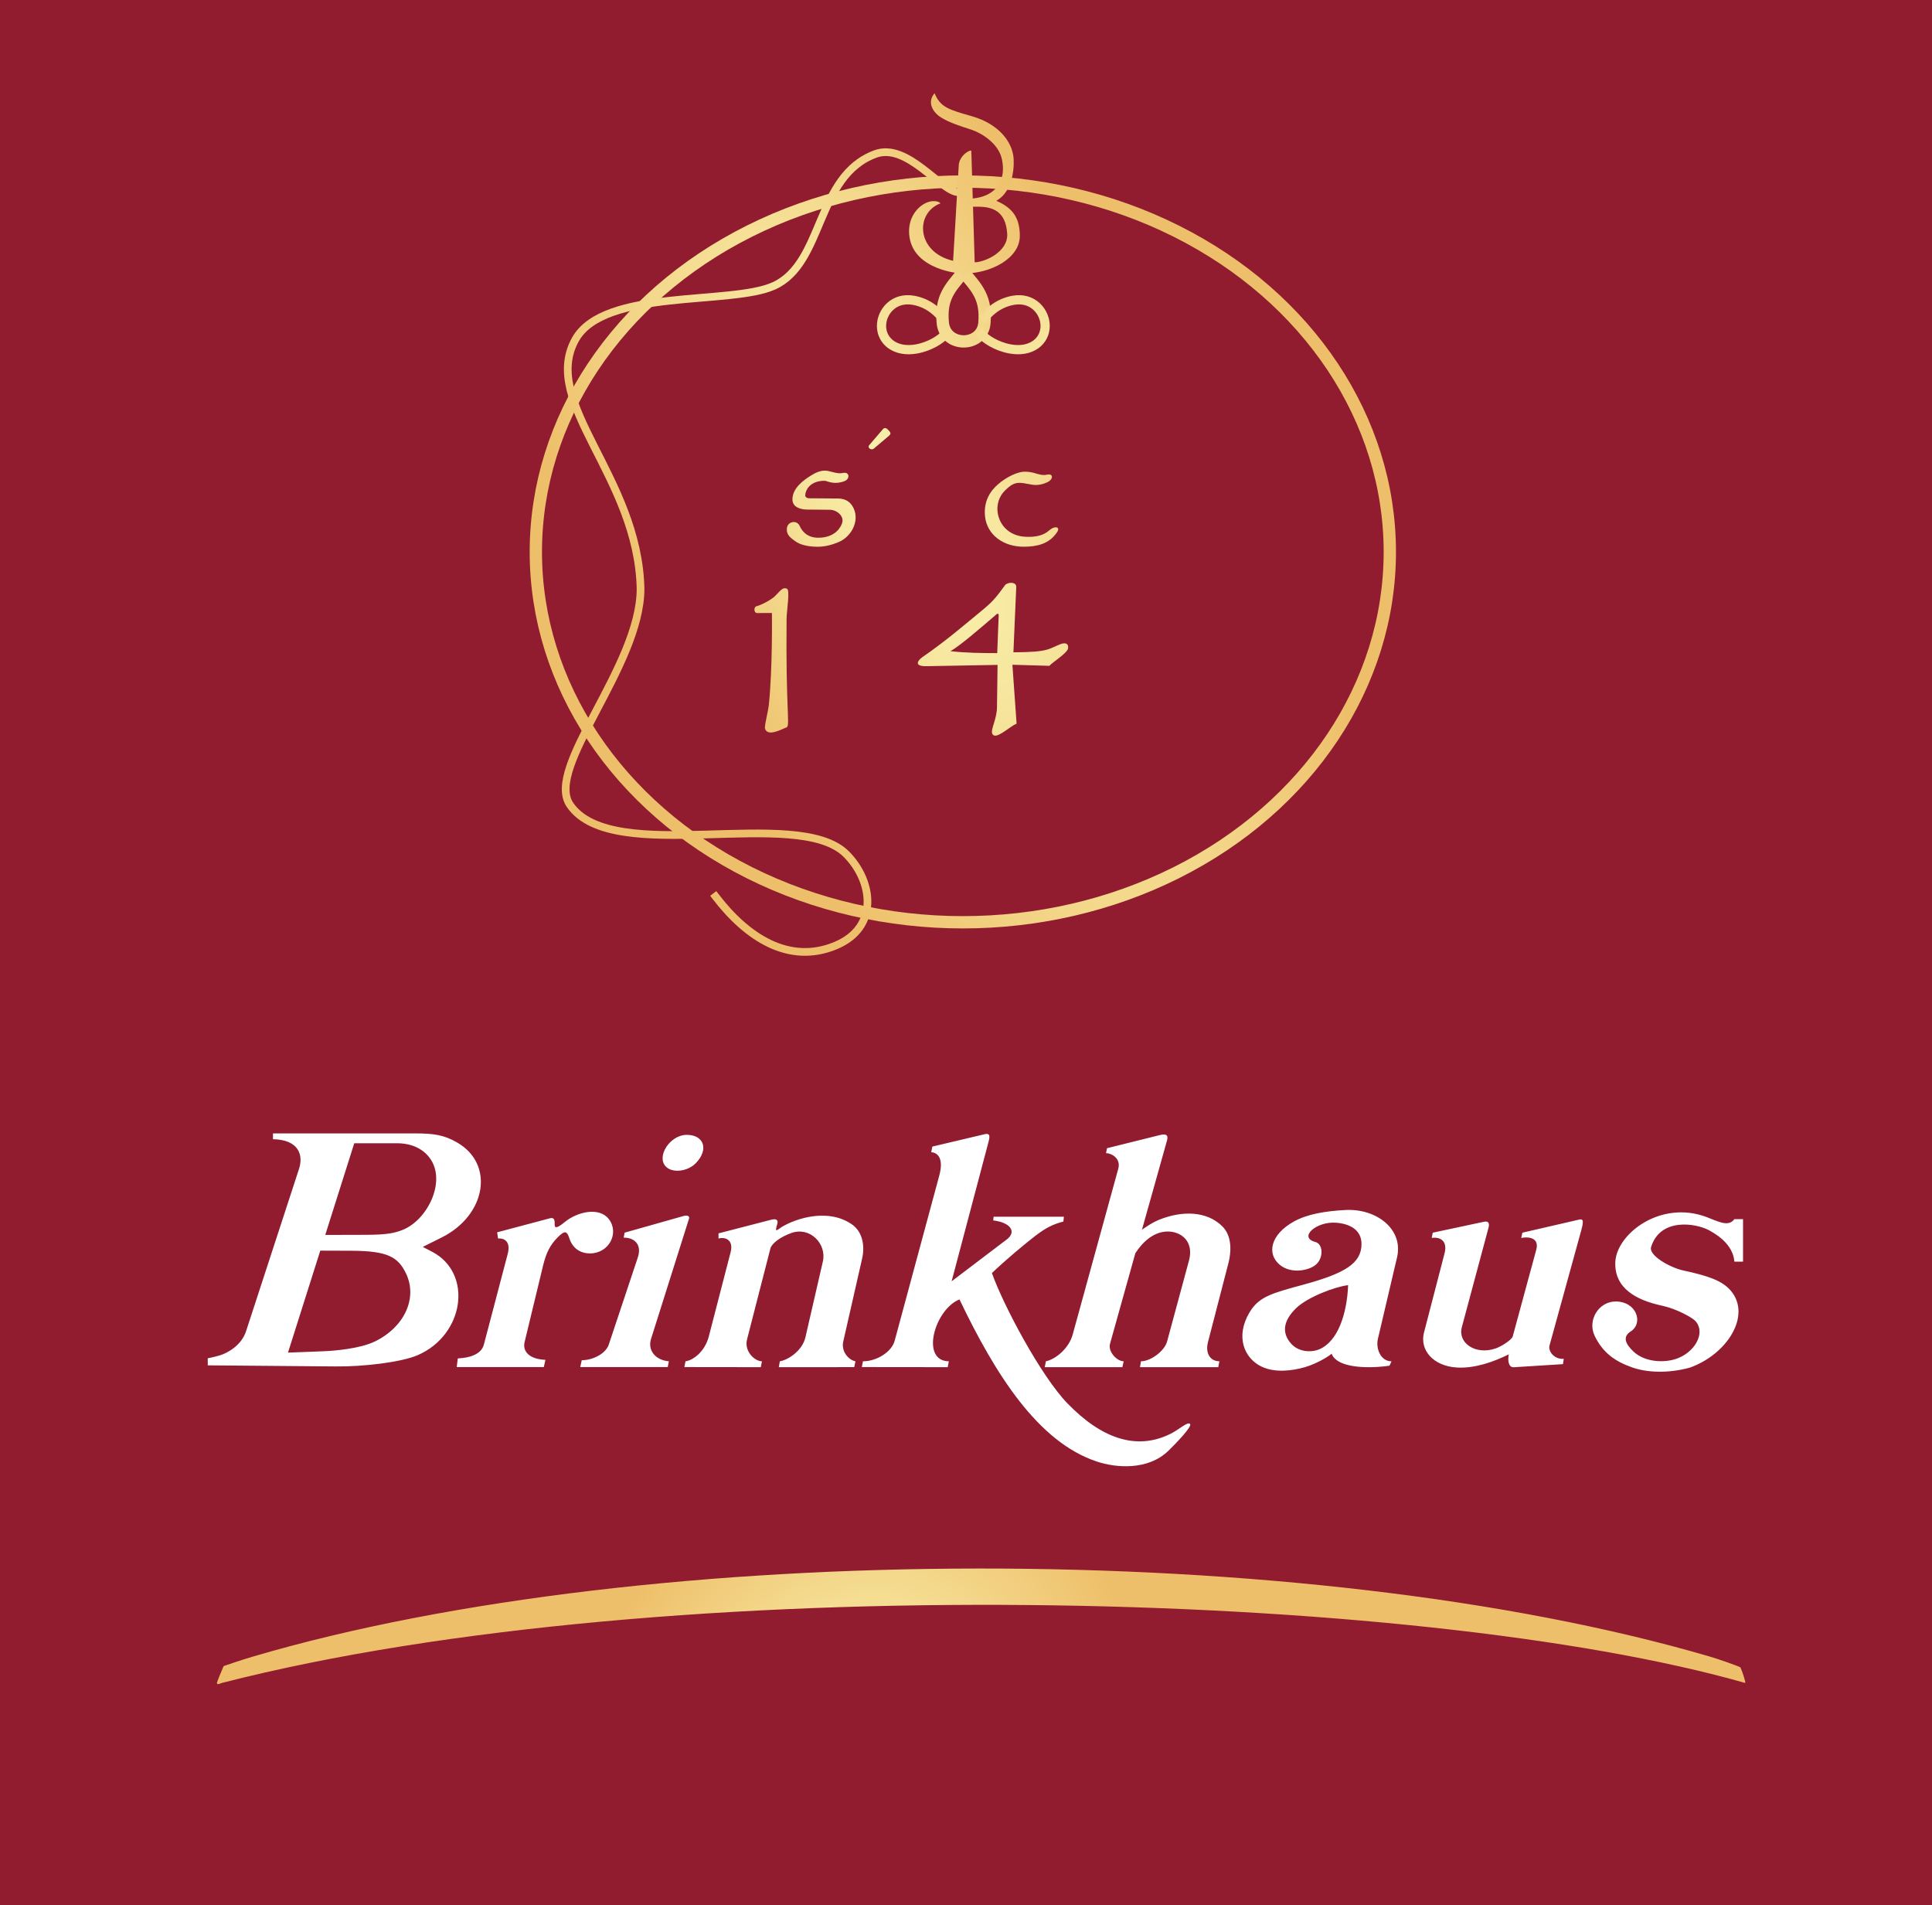 <svg id="SVGRoot" width="627.93" height="619.14" version="1.1" viewBox="0 0 627.93 619.14" xmlns="http://www.w3.org/2000/svg" xmlns:xlink="http://www.w3.org/1999/xlink"><defs><linearGradient id="linearGradient1502"><stop stop-color="#faf5b2" offset="0"/><stop stop-color="#eebf6a" offset="1"/></linearGradient><radialGradient id="radialGradient1496" cx="147.63" cy="254.13" r="248.37" gradientTransform="matrix(.317 -.195 .163 .266 122.43 269.07)" gradientUnits="userSpaceOnUse" xlink:href="#linearGradient1502"/><radialGradient id="radialGradient1618" cx="237.83" cy="-78.153" r="141.28" gradientTransform="matrix(.571 -.359 1.025 1.629 174.85 132.1)" gradientUnits="userSpaceOnUse" xlink:href="#linearGradient1502"/><radialGradient id="radialGradient1634" cx="226.82" cy="-93.634" r="68.103" gradientTransform="matrix(1.152 -.636 1.65 2.989 123.11 343.66)" gradientUnits="userSpaceOnUse" xlink:href="#linearGradient1502"/><radialGradient id="radialGradient1640" cx="272.19" cy="-120.83" r="68.103" gradientTransform="matrix(1.152 -.636 1.65 2.989 123.11 343.66)" gradientUnits="userSpaceOnUse" xlink:href="#linearGradient1502"/></defs><g transform="translate(67.383 247.85)"><g><rect x="-67.383" y="-247.85" width="627.93" height="619.14" fill="#911c2f" style="paint-order:markers fill stroke"/><path d="m288.97 227.12c-19.014-6.397-32.805-28.205-44.511-52.656-8.139 3.315-12.771 20.02-3.456 20.118l-0.372 1.907-27.909-0.03 0.366-1.877c4.582 0 9.36-3.135 10.295-6.631 2.132-7.974 12.557-46.433 14.521-53.765 1.719-6.416-1.268-7.513-2.624-7.556l0.357-1.833 17.018-4.027c2.22-0.525 1.543 1.381 0.954 3.606l-11.703 44.207 17.935-13.612c3.278-2.488 1.224-5.499-4.41-6.178l0.125-1.197h22.835l-0.159 1.57c-3.046 0.782-5.381 1.795-8.982 4.538-3.354 2.555-9.88 8.009-14.246 12.2 3.678 10.412 15.934 33.474 24.552 42.36 10.898 11.237 22.289 15.509 33.565 9.847 2.906-1.459 5.496-4.036 6.297-3.145 0.75 0.75-4.696 6.433-7.145 8.778-6.54 6.26-16.748 5.581-23.302 3.376zm174.18-30.531c-5.651-1.978-9.614-4.804-12.252-10.309-2.408-5.023 1.292-11.136 6.837-11.136 6.807 0 9.109 7.022 4.894 9.727-2.655 1.704-1.867 3.95 0.938 6.584 3.677 3.454 10.27 3.836 14.58 2.051 6.113-2.532 8.853-8.99 5.213-12.285-0.974-0.881-5.602-3.655-10.687-4.749-8.222-1.768-15.43-5.626-15.051-14.17 0.405-9.121 14.684-20.205 29.6-14.624 3.81 1.425 7.116 3.379 9.094 0.704h2.814v13.809h-2.817c-0.356-4.646-4.064-7.96-8.253-10.213-4.114-2.212-15.747-4.26-18.809 5.444-0.876 2.776 6.257 6.727 10.378 7.619 7.792 1.687 12.695 3.224 15.552 6.619 6.775 8.052-1.238 20.708-13.378 24.989-6.672 1.841-13.654 1.688-18.652-0.061zm-124.41-17.918c3.099-5.198 7.395-6.239 17.711-9.056 13.409-3.661 18.677-6.932 18.677-13.17 0-4.292-3.374-6.563-8.377-6.91-6.372-0.442-12.226 4.802-6.623 6.267 2.456 0.642 2.709 4.858 0.429 7.139-2.083 2.083-8.188 3.458-12.014 0.266-4.273-3.565-3.02-9.809 4.572-14.035 4.434-2.469 10.29-3.412 16.782-3.76 10.103-0.541 18.926 6.251 16.783 15.378l-6.221 26.49c-0.752 3.203 0.914 7.308 4.423 7.308l-0.655 1.416c-2.743 0.484-16.544 1.865-18.83-3.891-1.074 1.012-5.027 3.315-8.666 4.375-4.049 1.179-9.761 1.938-14.198-0.231-5.485-2.681-8.508-9.677-3.792-17.586zm32.04-8.84c-4.367 0.531-13.11 3.88-16.794 7.385-4.554 4.332-4.742 8.391-1.618 11.757 2.409 2.595 6.438 2.839 9.122 1.672 5.995-2.607 8.908-11.52 9.29-20.814zm-370.64 26.067v-2.307s1.779-0.298 3.964-0.953c2.421-0.725 6.972-3.198 8.477-7.81l17.217-52.773c1.46-4.476-8.73e-4 -9.476-8.46-9.658v-1.883h45.963c6.325 0 9.547 0.468 13.861 2.937 12.259 7.018 9.5 23.642-4.979 30.877l-6.158 3.077 2.965 1.533c13.379 6.919 10.653 26.992-4.567 33.631-5.269 2.298-17.611 3.795-26.792 3.681zm54.39-7.792c9.544-4.67 13.846-14.059 10.079-21.998-2.662-5.611-6.247-7.416-17.978-7.457l-9.917-0.035-10.498 33.146 11.306-0.433c3.622-0.139 12.05-0.797 17.008-3.223zm8.9-36.214c8.05-3.146 14.325-15.707 8.973-23.231-3.125-4.394-8.263-4.939-10.436-4.939h-14.214l-9.424 29.791 13.352-0.037c6.882-0.019 9.272-0.616 11.748-1.584zm17.627 44.566 0.352-2.813c4.092-0.19 7.666-1.428 8.471-4.492l7.753-29.482c1.169-4.447-1.68-5.211-3.137-4.986l-0.305-2.021 17.201-4.575c1.48-0.394 1.554 0.901 1.498 1.954-0.092 1.701 1.278 0.917 3.235-0.688 4.224-3.465 11.278-4.971 14.35-1.013 3.519 4.535 0.083 11.171-6.088 11.171-3.331 0-5.735-1.781-6.759-5.006-0.779-2.454-1.586-2.381-3.723-0.244-2.425 2.425-3.748 4.935-4.786 9.234l-5.996 24.822c-0.747 3.093 1.578 5.577 6.758 5.785l-0.512 2.354zm40.147 0 0.485-2.221c4.142-0.069 7.903-2.432 8.773-5.043l9.449-28.349c1.434-4.302-1.204-6.495-4.588-6.446l0.293-1.622 19.121-5.405c1.571-0.444 2.021 0.214 1.829 0.821l-12.367 39.152c-1.112 3.521 1.272 6.846 5.811 7.237l-0.366 1.877zm34.21-1.877c2.51-0.307 6.315-3.216 7.557-8.012l7.104-27.431c1.089-4.203-1.999-5.055-3.928-4.448v-1.688l17.168-4.445c1.799-0.466 2.27 0.28 1.924 1.399-1.017 3.295 0.057 1.775 1.807 0.765 4.751-2.743 14.939-5.914 22.523-0.596 3.22 2.257 4.253 6.646 3.254 11.04l-6.139 27c-0.731 3.214 1.731 5.992 3.968 6.417l-0.393 1.895-24.517 0.012 0.33-1.907c2.662-0.417 7.305-3.406 8.311-7.779l5.668-24.627c1.34-5.822-4.212-11.404-10.154-9.319-3.787 1.329-6.487 3.495-6.883 5.037l-7.586 29.521c-1.028 4 2.546 7.167 4.826 7.167l-0.367 1.907-24.839-0.03zm116.76 1.907 0.372-1.907c3.193-0.672 7.479-4.21 8.703-8.665l14.823-53.922c0.887-3.228-1.97-4.996-3.978-5.076l0.316-1.589 17.076-4.25c2.729-0.679 2.799 0.422 2.373 1.939l-8.092 28.818s2.994-2.219 5.53-3.239c7.634-3.07 15.606-2.866 20.626 2.154 2.471 2.471 3.312 6.677 1.898 12.134l-6.567 25.353c-1.04 4.014 0.931 6.349 3.688 6.342l-0.372 1.907h-25.436l0.319-1.907c3.137 8e-3 7.643-3.318 8.482-6.419l7.115-26.301c1.681-6.214-2.484-9.409-6.76-9.46-4.777-0.056-8.448 3.606-10.668 7.056l-8.229 29.426c-0.71 2.538 2.198 5.697 4.437 5.697l-0.425 1.907zm123.27-11.285 6.673-25.705c1.122-4.322-1.772-5.423-4.175-5.004l0.342-1.712s15.411-3.269 16.495-3.519c1.362-0.315 2.11 0.111 1.62 1.935l-8.67 32.322c-1.371 5.112 4.461 9.139 10.999 6.877 1.747-0.604 4.833-2.504 5.508-3.758l7.682-28.285c1.124-4.137-2.798-4.292-4.881-3.86l0.376-1.712 17.555-4.048c1.518-0.35 2.781-1.072 1.668 2.97l-10.398 37.738c-0.514 1.865 1.523 4.585 4.629 4.329l-0.265 1.735-15.995 1.011c-1.688 0.107-2.026-2.226-1.603-4.195-4.698 2.337-10.953 4.64-16.878 4.283-7.747-0.466-12.159-5.717-10.683-11.402zm-246.4-53.891c-3.232-3.302 1.37-10.331 6.763-10.331 5.686 0 7.229 4.842 2.943 9.22-2.728 2.787-7.624 3.237-9.706 1.11z" fill="#fff"/><path d="m3.123 299.17c-0.028-0.307 1.54-4.122 2.183-5.533 1.969-0.638 4.987-1.755 9.736-3.151 128.76-37.85 342.12-38.3 473.16 0.023 2.807 0.821 8.833 2.913 10.083 3.544 0.665 1.459 1.754 4.881 1.56 5.075-106.37-30.365-350.12-37.173-495.11-0.014-0.884 0.339-1.556 0.619-1.607 0.057z" fill="url(#radialGradient1496)"/></g><g><g stroke="url(#radialGradient1618)"><g fill="none" stroke-linecap="square"><ellipse cx="245.55" cy="-68.471" rx="138.78" ry="120.37" stroke-width="4" style="paint-order:markers fill stroke"/><ellipse cx="245.37" cy="-68.048" rx="122.45" ry="121.74" stroke-width="7" style="paint-order:markers fill stroke"/><path id="path1536" d="m165.19 43.518c10.128 13.28 23.839 22.235 38.957 15.979 14.402-5.959 12.194-21.079 3.505-29.768-15.868-15.868-75.843 4.228-89.754-15.958-8.384-12.164 22.892-44.963 22.912-70.281-0.795-36.38-32.675-60.452-21.16-81.036 9.309-16.64 50.49-11.053 64.487-17.392 16.356-7.408 13.539-35.662 32.967-42.856 10.441-3.867 21.286 12.263 27.039 12.41" fill="none" stroke="url(#radialGradient1618)" stroke-linecap="square" stroke-width="2.5" style="paint-order:markers fill stroke"/></g><g fill="none" stroke-linecap="square"><g id="g1544"><path d="m238.82-146.56c-1.933 1.57-4.485 3.217-9.729 3.888-6.478 0.829-11.591-3.008-11.648-8.208-0.058-5.198 3.566-9.512 10.647-8.931 7.409 0.608 9.763 4.665 12.315 7.356" fill="none" stroke="url(#radialGradient1618)" stroke-linecap="square" stroke-width="3" style="paint-order:markers fill stroke"/><path d="m239.73-139.12c-1.171 1.429-4.734 3.854-9.182 4.669-6.921 1.268-11.425-2.515-11.425-7.472 0-4.559 3.975-9.474 10.381-8.332 5.582 0.996 8.41 4.685 9.149 5.367" fill="none" stroke="url(#radialGradient1618)" stroke-linecap="square" stroke-width="3" style="paint-order:markers fill stroke"/></g><path d="m244.99-135.71c-1.964 1.802-6.657 6.376-3.873 11.197 1.905 3.3 7.189 3.344 9.12 0 2.703-4.681-2.015-9.441-3.821-11.197" stroke-width="3" style="paint-order:markers fill stroke"/><path d="m245.06-158.65c-3.41 4.228-6.84 7.439-6.013 15.793 0.792 8 12.835 7.902 13.522 0 0.715-8.223-2.591-11.5-6.145-15.793" stroke-width="4" style="paint-order:markers fill stroke"/></g><use transform="matrix(-1 0 0 1 490.94 0)" width="100%" height="100%" xlink:href="#path1536"/><use transform="matrix(-1 0 0 1 491.43 0)" width="100%" height="100%" xlink:href="#g1544"/></g><g><path transform="translate(0,120)" d="m236.37-337.55c-2.596 3.01-0.476 6.289 2.119 7.887 2.81 1.73 6.339 2.818 9.82 3.951 3.333 1.085 8.731 4.438 9.893 9.379 1.588 6.758-1.551 12.25-9.424 12.994l-0.465-15.393c-0.025-0.828-3.902 1.316-4.082 4.562l-1.838 31.078c-11.976-2.763-12.454-15.523-4.123-18.664-0.506-0.615-1.48-0.748-2.412-0.719-3.32 0.103-7.717 3.838-7.782 9.577-0.133 11.766 14.189 13.935 17.748 13.943 8.674 0.019 18.252-4.812 18.252-12.268 0-6.801-3.289-9.384-7.625-11.385 4.689-2.523 5.851-9.264 5.623-13.506-0.3-5.6-4.854-11.451-13.557-13.953-7.439-2.138-10.265-2.85-12.148-7.484zm14.607 36.879c4.137 0.115 8.554 1.384 8.998 8.789 0.356 5.938-7.389 9.275-10.572 9.275l-0.545-18.057c0.742-0.026 1.49-0.025 2.119-8e-3z" fill="url(#radialGradient1640)" style="paint-order:markers fill stroke"/><g fill="url(#radialGradient1634)" stroke-linecap="square" stroke-width="4" style="paint-order:markers fill stroke" aria-label="1847"><path d="m178.66-48.608c-1.044 0.003-1.125-1.954-0.193-2.204 1.876-0.503 4.959-2.201 6.042-3.308 2.086-2.132 2.546-2.906 3.863-2.41 1.095 0.412-0.078 7.01-0.104 9.825-0.278 29.017 1.099 34.216 0.14 35.175-1.664 0.646-6.387 3.364-7.188 0.379-0.04-1.428 1.076-5.63 1.282-7.616 1.254-12.093 0.998-29.855 0.998-29.855z"/><path d="m207.86-35.566c-5.253-1.368-8.463-7.111-2.426-15.112 4.41-5.845 14.201-8.876 19.585-3.953 6.036 5.518 0.625 13.905-5.404 16.922 4.631 0.298 11.057 6.752 8.337 14.244-4.268 11.754-20.972 17.776-28.713 12.185-3.433-2.479-4.976-7.629-4.08-11.34 1.72-7.119 8.27-11.554 12.7-12.946zm5.515 1.412c-3.506 0.171-8.201 3.531-9.988 6.193-1.995 2.707-2.588 6.67-0.762 9.526 1.966 3.074 5.95 3.629 9.468 3.42 5.176-0.309 9.881-5.484 9.712-9.552-0.148-3.545-1.246-6.123-6.37-8.983-0.623-0.348-1.334-0.589-2.059-0.604zm6.989-15.683c-2.314-2.647-7.715-2.397-10.234 0.253-4.761 5.007-0.966 10.948 4.646 9.916 7.28-1.339 8.32-7.044 5.588-10.169z"/><path d="m233.78-31.335c-4.551 0.083-2.626-2.084-1.291-3.002 7.46-5.131 13.387-10.255 19.759-15.504 3.384-2.826 4.325-4.149 7.165-8.021 1.309-0.935 3.565-0.748 3.499 0.762l-0.917 21.254c11.738-0.053 11.358-1.137 15.289-2.649 1.816-0.699 2.72-0.02 2.471 1.384-0.281 1.589-5.308 4.649-6.066 5.662l-12.022-0.354 1.357 19.146c-2.509 1.08-6.697 5.387-7.856 3.379-0.748-1.295 1.431-4.747 1.486-8.706l0.185-13.772zm22.949-4.247 0.474-12.101c0.044-1.133-0.559-0.679-1.077-0.194-4.592 3.94-11.782 10.177-14.62 11.656 5.009 0.594 10.493 0.631 15.223 0.639z"/><path d="m285.7-50.918c-1.456 0.017-4.146 2.666-6.006 2.03-3.236-1.106 0.77-3.066 2.942-4.995 3.273-2.906 4.221-3.695 6.585-3.261 7.518 0.988 14.187 1.412 18.774 0.386 1.224-0.274 3.244-3.36 5.767-1.288 0.849 0.697-0.624 2.12-1.186 3.014-5.84 9.294-26.804 40.313-30.933 56.034-4.39 1.447-6.768 3.903-8.434 2.676-1.554-1.144 3.567-6.505 4.702-8.629 9.49-17.777 18.467-32.685 26.357-45.755z"/></g><g fill="url(#radialGradient1634)" shape-rendering="auto"><path d="m201.15-94.869c-1.739-0.151-3.331 0.573-4.816 1.484-2.938 1.803-6.145 4.328-6.164 7.828-0.015 2.765 3.03 3.303 4.717 3.319l7.429 0.068c2.296 0.021 4.921 2.1 3.912 4.581-1.304 3.205-4.453 4.584-7.927 4.505-2.703-0.061-4.716-1.445-5.772-3.82-0.921-2.073-3.953-1.501-4.166 0.758-0.205 2.173 1.193 3.065 2.727 4.202 1.533 1.137 4.051 1.757 7.08 1.792 2.334 0.027 4.564-0.511 6.875-1.454 4.672-1.907 7.289-7.646 4.568-11.857-1.109-1.717-2.747-2.36-4.76-2.374l-9.324-0.068c-0.494 0.007-1.263-0.339-1.2-1.015 0.249-2.664 2.596-4.798 6.543-4.661 2.338 0.833 3.997 0.892 6.094 0.156 2.077-0.729 1.77-3.201-0.374-2.705-1.821 0.421-3.939-0.608-5.44-0.738z" color="#000000" color-rendering="auto" dominant-baseline="auto" image-rendering="auto" solid-color="#000000" style="font-feature-settings:normal;font-variant-alternates:normal;font-variant-caps:normal;font-variant-ligatures:normal;font-variant-numeric:normal;font-variant-position:normal;isolation:auto;mix-blend-mode:normal;paint-order:markers fill stroke;shape-padding:0;text-decoration-color:#000000;text-decoration-line:none;text-decoration-style:solid;text-indent:0;text-orientation:mixed;text-transform:none;white-space:normal"/><path d="m217.59-94.211c-2.223 1.128-1.725 1.763-1.725 2.729v17.531c0 1.147-1.231 3.531 1.668 2.461 2.071-0.765 1.832-0.884 1.832-2.104v-18.227c0-0.986 1.311-3.955-1.775-2.389z" color="#000000" color-rendering="auto" dominant-baseline="auto" image-rendering="auto" solid-color="#000000" style="font-feature-settings:normal;font-variant-alternates:normal;font-variant-caps:normal;font-variant-ligatures:normal;font-variant-numeric:normal;font-variant-position:normal;isolation:auto;mix-blend-mode:normal;paint-order:markers fill stroke;shape-padding:0;text-decoration-color:#000000;text-decoration-line:none;text-decoration-style:solid;text-indent:0;text-orientation:mixed;text-transform:none;white-space:normal"/><path d="m221.16-108.26c-0.884-0.883-1.42-0.296-1.632-0.05l-4.415 5.146c-0.697 0.812 0.652 1.838 1.542 1.085l4.892-4.139c0.869-0.736 0.442-1.214-0.387-2.042z" color="#000000" color-rendering="auto" dominant-baseline="auto" image-rendering="auto" solid-color="#000000" style="font-feature-settings:normal;font-variant-alternates:normal;font-variant-caps:normal;font-variant-ligatures:normal;font-variant-numeric:normal;font-variant-position:normal;isolation:auto;mix-blend-mode:normal;paint-order:markers fill stroke;shape-padding:0;text-decoration-color:#000000;text-decoration-line:none;text-decoration-style:solid;text-indent:0;text-orientation:mixed;text-transform:none;white-space:normal"/><path d="m232.01-92.277c-1.16 0.98-1.292-1.232-1.189-2.104 0.258-2.185-6.875 1.644-5.428 3.301 0.9 1.031 1.247 2.393 1.247 4.098v12.535c0 1.081-1.977 4.884 1.607 3.924 3.782-1.013 2.272-2.829 2.27-3.949l-0.025-13.65c2.459-2.615 5.773-2.873 8.891-2.78 2.527 0.075 4.975 0.83 4.975 3.544v12.738c0 1.078-1.714 4.851 2.211 3.361 3.343-1.268 1.701-2.239 1.701-3.361v-13.16c0-5.465-3.076-7.179-8.358-7.179-4.358 0-6.225 1.267-7.9 2.681z" color="#000000" color-rendering="auto" dominant-baseline="auto" image-rendering="auto" solid-color="#000000" style="font-feature-settings:normal;font-variant-alternates:normal;font-variant-caps:normal;font-variant-ligatures:normal;font-variant-numeric:normal;font-variant-position:normal;isolation:auto;mix-blend-mode:normal;paint-order:markers fill stroke;shape-padding:0;text-decoration-color:#000000;text-decoration-line:none;text-decoration-style:solid;text-indent:0;text-orientation:mixed;text-transform:none;white-space:normal"/><path d="m265.71-94.559c-2.349 0-5.93 1.713-8.641 4.04-2.704 2.32-4.832 5.682-4.291 10.579 0.655 5.937 6.021 9.886 12.798 9.779 4.003-0.063 7.971-0.803 10.605-4.719 1.231-1.829-0.847-2.148-2.51-0.627-2.015 1.844-4.774 2.24-7.655 2.122-4.909-0.2-8.396-3.296-9.114-7.696-0.434-2.655 0.372-5.399 2.354-7.355s3.193-2.519 4.83-2.487c1.58 0.031 3.787 0.689 4.983 0.696 1.189 0.007 2.367-0.148 3.977-0.905 1.944-0.914 2.007-2.921-0.142-2.448-2.44 0.537-3.844-0.979-7.193-0.979z" color="#000000" color-rendering="auto" dominant-baseline="auto" image-rendering="auto" solid-color="#000000" style="font-feature-settings:normal;font-variant-alternates:normal;font-variant-caps:normal;font-variant-ligatures:normal;font-variant-numeric:normal;font-variant-position:normal;isolation:auto;mix-blend-mode:normal;paint-order:markers fill stroke;shape-padding:0;text-decoration-color:#000000;text-decoration-line:none;text-decoration-style:solid;text-indent:0;text-orientation:mixed;text-transform:none;white-space:normal"/><path d="m291.64-94.873c-6.957 0.321-14.551 6.652-13.85 14.619 0.668 7.6 8.135 10.092 13.794 9.993 4.699-0.081 8.838-1.912 10.931-5.363 1.062-1.75-0.383-2.621-1.871-1-2.355 2.565-5.627 3.059-9.007 3.085-4.865 0.038-9.348-3.471-10.088-7.87-0.287-1.704-0.296-3.152 0.828-3.855h19.027c0.597 0 0.383-1.013 0.178-1.814-1.344-5.238-6.109-7.974-9.942-7.796zm-0.129 2.911c3.518 0 5.802 2.434 5.542 4.069h-12.973c0.386-1.63 3.479-4.069 7.432-4.069z" color="#000000" color-rendering="auto" dominant-baseline="auto" image-rendering="auto" solid-color="#000000" style="font-feature-settings:normal;font-variant-alternates:normal;font-variant-caps:normal;font-variant-ligatures:normal;font-variant-numeric:normal;font-variant-position:normal;isolation:auto;mix-blend-mode:normal;paint-order:markers fill stroke;shape-padding:0;text-decoration-color:#000000;text-decoration-line:none;text-decoration-style:solid;text-indent:0;text-orientation:mixed;text-transform:none;white-space:normal"/></g></g></g></g></svg>
